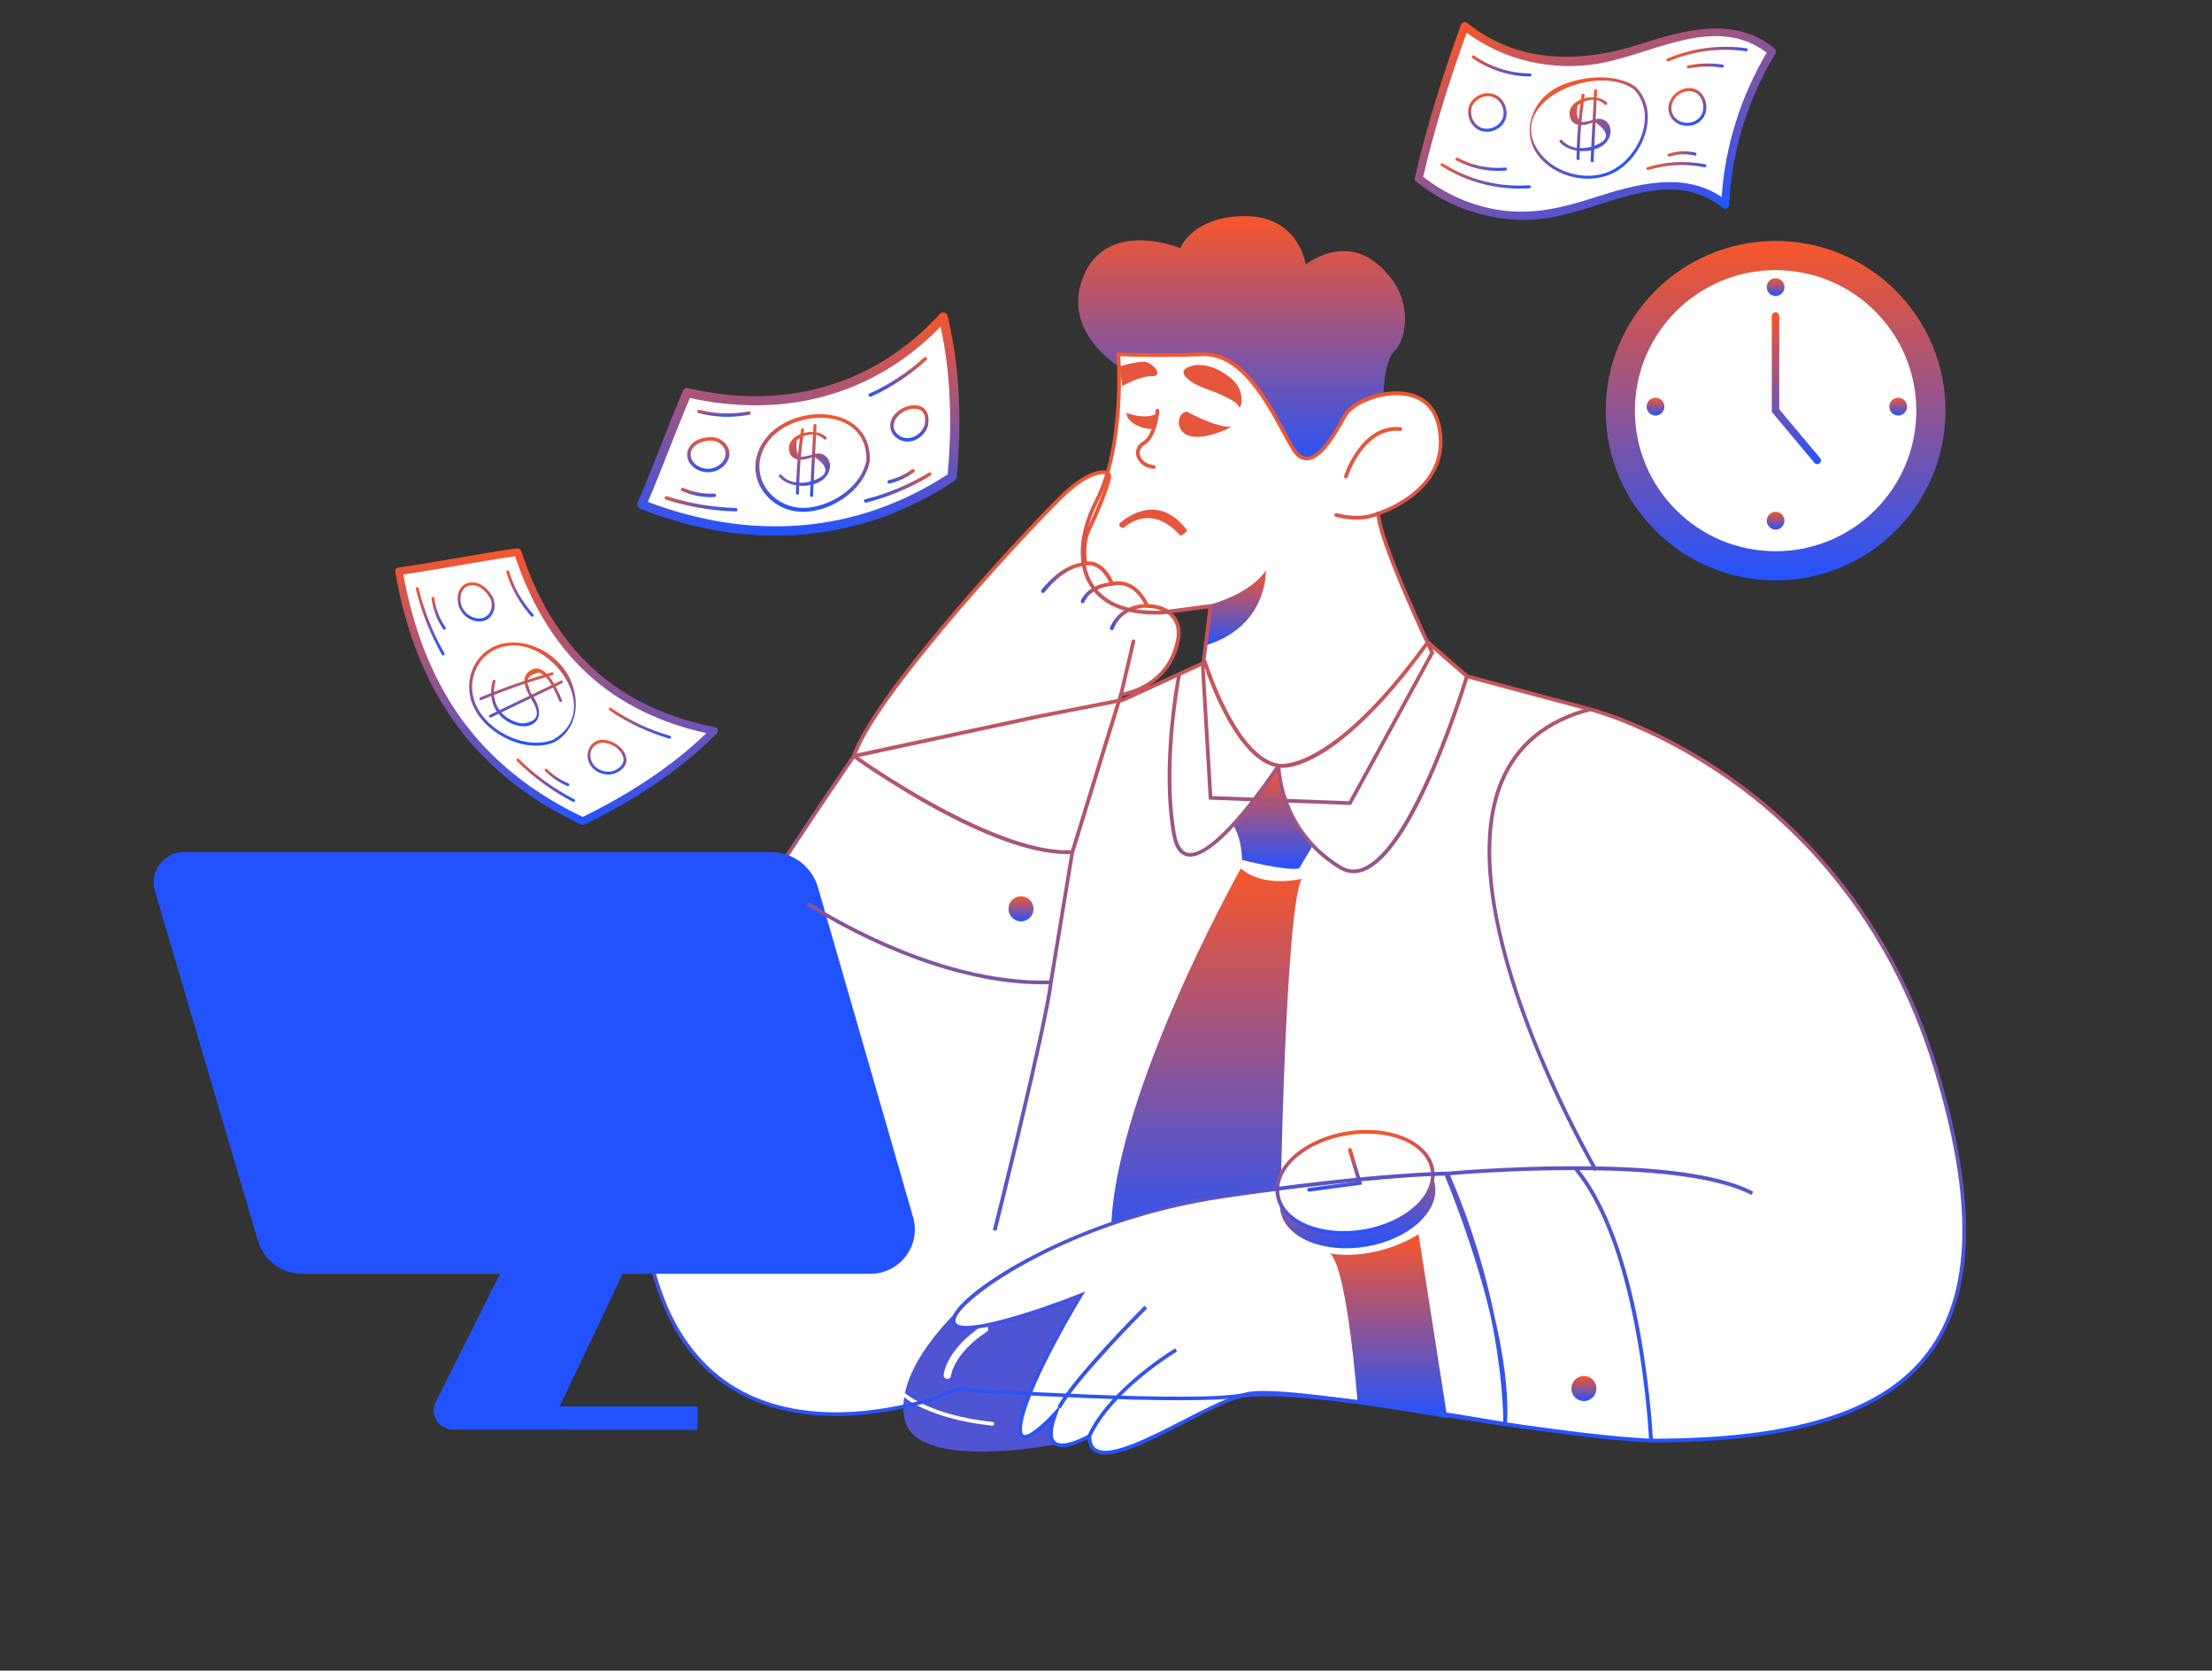 <?xml version="1.0" encoding="UTF-8"?> <svg xmlns="http://www.w3.org/2000/svg" width="347" height="262" viewBox="0 0 347 262" fill="none"><rect x="0" y="0" width="347" height="262" fill="#333333" stroke="none"/><g clip-path="url(#clip0_13650_28921)"><path d="M218.73 55.103C216.811 56.925 217.001 63.784 217.001 63.784L205.101 73.562L175.636 57.568C175.636 57.568 166.203 51.994 170.055 43.122C173.823 34.428 184.734 38.74 185.139 38.918C185.139 38.918 185.139 38.918 185.151 38.918C185.151 38.918 187.071 33.893 195.311 33.893C203.825 33.893 204.827 41.479 204.827 41.479C204.827 41.479 210.407 37.001 215.714 41.121C222.236 46.171 220.65 53.281 218.73 55.103Z" fill="url(#paint0_linear_13650_28921)"></path><path d="M216.191 80.531C216.238 84.64 224.657 102.372 224.657 102.372L211.755 125.952L189.886 125.131L188.693 104.659L189.087 101.467L189.886 95.06C189.886 95.06 186.32 95.513 182.29 96.073C169.757 96.62 167.42 87.546 171.999 78.59C176.578 69.634 175.433 55.582 175.433 55.582C175.433 55.582 181.479 55.855 188.61 55.582C195.752 55.308 199.95 65.538 202.788 70.289C205.626 75.041 209.287 68.193 211.027 65.085C212.757 61.977 223.822 58.642 225.671 66.645C228.044 76.911 216.191 80.531 216.191 80.531Z" fill="white"></path><path d="M231.08 5.498L229.567 3.998L229.062 4.998C229.062 5.165 229.402 6.1 228.998 6.5C228.594 6.9 228.498 7.167 228.498 7.5L227.998 9L226.54 12.498L225.531 15.498C225.363 16.331 225.026 18.098 225.026 18.498C225.026 18.898 224.354 20.331 224.017 20.998L223.008 24.998L222.5 27L222.504 28.498L224.522 29.998L227.044 30.998L228.558 31.998L231.585 32.498L235.117 33.498H236.126L240.666 33.998L243.189 33.498L247.225 32.498L250.756 31.498L253.279 30.498L255.297 29.998L257.315 29.498H259.333L261.855 28.998L266.396 29.998L268.918 30.998L270.432 31.998V30.498L270.936 28.998V26.998L271.441 24.998V22.998L272.45 20.498L272.954 18.498L273.963 15.498L275.477 11.998L276.486 10.498L277.445 9.498L277.999 7.998L277.28 6.998L275.981 6.498L273.963 5.998L271.945 5.498L270.432 4.998H268.414H266.9L263.873 5.498C263.201 5.831 261.754 6.498 261.351 6.498C260.947 6.498 259.837 7.165 259.333 7.498L257.315 7.998L255.297 8.498L253.783 8.998H250.756L249.243 9.498H246.72H244.702H242.18L239.153 8.998L237.135 8.498L234.108 6.998L231.08 5.498Z" fill="white"></path><path d="M278.336 7.57C272.129 2.514 264.326 4.655 257.446 6.875C247.995 9.923 238.264 10.069 230.142 3.589C229.935 3.424 229.718 3.424 229.541 3.513C229.39 3.564 229.257 3.679 229.185 3.876C226.315 11.752 223.81 19.746 221.928 27.917C221.857 28.224 222.004 28.43 222.219 28.523C228.13 33.244 235.826 35.401 243.32 34.112C251.998 32.618 262.122 26.007 270.265 32.614C270.479 32.788 270.705 32.782 270.886 32.68C271.087 32.616 271.248 32.452 271.261 32.169C271.64 23.752 274.14 15.667 278.481 8.451C278.562 8.316 278.587 8.179 278.574 8.051C278.572 7.88 278.504 7.707 278.336 7.57ZM270.075 30.904C264.021 26.785 256.486 28.921 249.983 31.018C245.184 32.566 240.553 33.687 235.49 32.978C230.981 32.348 226.84 30.506 223.261 27.727C225.047 20.051 227.404 12.533 230.079 5.122C235.959 9.501 243.553 11.215 250.782 9.968C259.353 8.489 269.057 2.184 277.144 8.25C273.074 15.19 270.617 22.877 270.075 30.904Z" fill="url(#paint1_linear_13650_28921)"></path><path d="M256.656 13.683C256.651 13.677 256.645 13.676 256.639 13.671C256.629 13.661 256.624 13.65 256.612 13.641C253.346 11.28 247.303 11.96 243.954 13.88C239.86 16.228 238.453 21.605 241.934 25.124C244.805 28.027 249.812 28.967 253.413 26.948C257.779 24.501 260.517 17.674 256.656 13.683ZM252.432 26.915C248.958 28.41 244.252 27.232 241.84 24.323C235.168 16.281 250.222 9.639 256.318 14.015C260.152 18.03 256.987 24.956 252.432 26.915Z" fill="url(#paint2_linear_13650_28921)"></path><path d="M250.484 15.315C250.501 14.964 250.519 14.613 250.537 14.263C250.552 13.959 250.081 13.907 250.066 14.211C250.048 14.562 250.031 14.913 250.013 15.264C249.515 15.236 249.002 15.292 248.515 15.423C248.537 15.265 248.554 15.107 248.578 14.949C248.623 14.646 248.152 14.596 248.107 14.897C248.073 15.128 248.048 15.358 248.016 15.589C246.821 16.068 245.949 17.037 246.292 18.386C246.475 19.108 246.973 19.444 247.568 19.557C247.466 20.762 247.4 21.97 247.358 23.18C246.472 23.061 245.644 22.699 245.059 22C244.864 21.767 244.497 22.067 244.693 22.301C245.281 23.003 246.267 23.444 247.346 23.616C247.335 24.026 247.316 24.436 247.311 24.848C247.307 25.151 247.778 25.205 247.781 24.9C247.786 24.492 247.805 24.086 247.817 23.678C248.411 23.728 249.021 23.695 249.599 23.579C249.573 24.114 249.546 24.649 249.52 25.184C249.505 25.488 249.975 25.54 249.99 25.235C250.02 24.642 250.049 24.05 250.079 23.457C251.314 23.093 252.329 22.316 252.6 21.075C252.836 19.996 252.301 18.912 251.19 18.662C250.888 18.595 250.6 18.621 250.317 18.681C250.367 17.683 250.416 16.684 250.466 15.686C250.913 15.779 251.337 15.995 251.702 16.374C251.911 16.592 252.279 16.294 252.067 16.073C251.674 15.664 251.108 15.421 250.484 15.315ZM247.452 16.541C247.611 16.441 247.77 16.341 247.929 16.242C247.82 17.081 247.725 17.92 247.645 18.761C247.384 18.356 247.315 17.623 247.452 16.541ZM247.829 23.223C247.87 22.016 247.937 20.81 248.038 19.608C248.304 19.61 248.577 19.581 248.843 19.529C249.15 19.469 249.487 19.32 249.815 19.232C249.752 20.489 249.69 21.747 249.627 23.004C249.052 23.164 248.434 23.246 247.829 23.223ZM250.726 22.593C250.562 22.663 250.399 22.732 250.235 22.801C250.194 22.818 250.15 22.832 250.108 22.848C250.168 21.634 250.228 20.42 250.289 19.207C252.33 20.643 252.477 21.772 250.726 22.593ZM249.836 18.811C249.485 18.92 249.135 19.038 248.772 19.061C248.505 19.142 248.278 19.152 248.088 19.102C248.184 18.052 248.303 17.005 248.444 15.959C248.939 15.748 249.472 15.618 249.995 15.633C249.942 16.692 249.889 17.751 249.836 18.811Z" fill="url(#paint3_linear_13650_28921)"></path><path d="M239.875 29.053C235.071 29.376 230.431 28.202 226.356 25.638C226.1 25.476 225.821 25.86 226.081 26.023C230.265 28.656 235.013 29.852 239.946 29.521C240.25 29.501 240.177 29.032 239.875 29.053Z" fill="url(#paint4_linear_13650_28921)"></path><path d="M236.212 26.743C236.516 26.715 236.443 26.247 236.141 26.274C233.541 26.507 230.992 25.989 228.693 24.752C228.429 24.61 228.149 24.992 228.417 25.137C230.835 26.439 233.476 26.987 236.212 26.743Z" fill="url(#paint5_linear_13650_28921)"></path><path d="M240.037 11.528C236.862 11.479 233.864 10.529 231.249 8.726C230.998 8.553 230.721 8.937 230.973 9.111C233.65 10.956 236.734 11.949 239.986 11.999C240.288 12.004 240.342 11.533 240.037 11.528Z" fill="url(#paint6_linear_13650_28921)"></path><path d="M273.948 7.561C269.689 6.984 265.524 7.531 261.556 9.18C261.275 9.297 261.468 9.73 261.749 9.613C265.653 7.989 269.705 7.464 273.896 8.031C274.199 8.072 274.249 7.602 273.948 7.561Z" fill="url(#paint7_linear_13650_28921)"></path><path d="M270.212 10.127C268.407 9.865 266.607 9.909 264.817 10.257C264.519 10.315 264.589 10.784 264.888 10.725C266.642 10.384 268.392 10.341 270.16 10.597C270.462 10.642 270.513 10.17 270.212 10.127Z" fill="url(#paint8_linear_13650_28921)"></path><path d="M258.402 26.227C258.111 26.315 258.307 26.747 258.594 26.659C261.491 25.783 264.445 25.648 267.413 26.23C267.713 26.289 267.762 25.817 267.465 25.759C264.407 25.16 261.383 25.325 258.402 26.227Z" fill="url(#paint9_linear_13650_28921)"></path><path d="M261.904 24.545C263.209 24.129 264.545 24.089 265.878 24.396C266.175 24.465 266.223 23.994 265.93 23.926C264.51 23.598 263.097 23.67 261.711 24.113C261.421 24.205 261.616 24.637 261.904 24.545Z" fill="url(#paint10_linear_13650_28921)"></path><path d="M266.674 14.427C266.665 14.418 266.661 14.407 266.649 14.398C264.174 12.442 260.441 15.738 262.148 18.415C263.072 19.864 265.212 20.146 266.561 19.126C268.061 17.991 268.003 15.685 266.694 14.44C266.688 14.433 266.681 14.432 266.674 14.427ZM265.87 18.993C264.588 19.614 262.791 19.12 262.317 17.69C261.558 15.406 264.477 13.307 266.359 14.773C267.572 15.966 267.529 18.189 265.87 18.993Z" fill="url(#paint11_linear_13650_28921)"></path><path d="M230.548 16.371C230.529 16.409 230.523 16.445 230.523 16.478C230.498 16.502 230.478 16.532 230.464 16.573C229.978 18.075 230.678 19.878 232.2 20.473C233.674 21.049 235.52 20.27 236.131 18.807C236.738 17.35 235.984 15.476 234.536 14.848C233.03 14.194 231.279 14.965 230.548 16.371ZM235.688 18.638C235.173 19.858 233.601 20.519 232.369 20.03C231.097 19.526 230.498 18.003 230.907 16.741C230.92 16.7 230.921 16.662 230.914 16.627C230.944 16.606 230.971 16.578 230.99 16.54C231.601 15.365 233.124 14.732 234.366 15.29C235.576 15.832 236.205 17.416 235.688 18.638Z" fill="url(#paint12_linear_13650_28921)"></path><path d="M189.098 101.216L189.897 94.808C189.897 94.808 196.264 93.106 198.566 89.438C198.566 89.449 199.019 98.203 189.098 101.216Z" fill="url(#paint13_linear_13650_28921)"></path><path d="M162.9 112.336L133.947 118.553C126.006 130.105 118.302 141.847 111.064 153.851C108.644 157.865 106.271 161.914 104.112 166.07C98.496 176.872 99.641 192.437 103.922 203.655C106.294 209.872 110.42 215.302 116.383 218.434C125.397 223.162 136.475 222.222 145.955 219.518C147.195 219.161 149.485 217.815 150.761 217.899C150.772 217.899 188.43 220.423 195.346 218.673C202.262 216.922 239.776 224.996 258.998 225.913C297.991 225.913 317.678 213.385 303.584 167.309C289.489 121.232 249.471 111.229 249.471 111.229L230.117 106.036L223.976 100.701C208.618 121.887 200.569 120.053 200.569 120.053C193.688 119.029 189.014 103.845 189.014 103.845L176.183 109.728L162.9 112.336Z" fill="white"></path><path d="M194.655 136.191C194.655 136.191 171.986 176.385 174.479 197.083L200.843 189.806C200.843 189.806 201.63 142.194 204.218 137.811C204.206 137.811 198.256 139.359 194.655 136.191Z" fill="url(#paint14_linear_13650_28921)"></path><path d="M194.834 134.846C194.834 134.846 201.726 136.656 203.813 136.179L205.947 132.571C205.947 132.571 201.595 128.891 200.581 120.066C193.224 130.153 193.403 129.391 193.403 129.391C193.403 129.391 194.726 130.975 194.834 134.846Z" fill="url(#paint15_linear_13650_28921)"></path><path d="M150.689 205.121C150.689 205.121 139.85 214.886 141.996 222.853C144.143 230.82 165.94 226.45 165.94 226.45L174.872 202.703L150.689 205.121Z" fill="#4F54D3"></path><path d="M148.615 216.245C148.591 216.245 148.579 216.245 148.556 216.245C148.234 216.209 147.995 215.935 148.031 215.614C148.043 215.447 148.46 211.601 154.124 207.897C154.399 207.718 154.756 207.79 154.935 208.064C155.114 208.337 155.042 208.695 154.768 208.873C149.617 212.244 149.199 215.697 149.188 215.733C149.164 216.019 148.913 216.245 148.615 216.245Z" fill="white"></path><path d="M155.662 223.581C155.65 223.581 155.638 223.581 155.626 223.581C145.562 222.497 141.758 219.067 141.603 218.924C141.483 218.817 141.483 218.627 141.591 218.508C141.698 218.389 141.889 218.377 142.008 218.496C142.044 218.531 145.848 221.949 155.697 222.997C155.864 223.009 155.972 223.164 155.96 223.319C155.936 223.474 155.817 223.581 155.662 223.581Z" fill="white"></path><path d="M149.686 206.622C150.855 203.109 167.99 191.081 192.137 187.568C216.284 184.055 226.825 184.066 226.825 184.066C226.825 184.066 237.08 207.992 236.114 223.343C236.114 223.343 201.009 217.066 194.093 219.127C187.176 221.187 170.864 232.941 170.864 225.212C170.864 225.212 162.29 230.262 165.593 221.604C165.593 221.604 158.677 229.333 160.227 222.533C161.778 215.733 169.516 203.145 169.516 203.145C169.516 203.145 148.017 211.648 149.686 206.622Z" fill="white"></path><path d="M222.535 193.559L227.042 222.402L212.971 220.021C212.971 220.021 211.397 198.906 208.643 196.572C208.631 196.572 215.165 198.001 222.535 193.559Z" fill="url(#paint16_linear_13650_28921)"></path><path d="M248.469 219.723C249.556 219.723 250.437 218.843 250.437 217.758C250.437 216.673 249.556 215.793 248.469 215.793C247.383 215.793 246.502 216.673 246.502 217.758C246.502 218.843 247.383 219.723 248.469 219.723Z" fill="url(#paint17_linear_13650_28921)"></path><path d="M160.169 144.493C161.255 144.493 162.136 143.613 162.136 142.528C162.136 141.442 161.255 140.562 160.169 140.562C159.082 140.562 158.201 141.442 158.201 142.528C158.201 143.613 159.082 144.493 160.169 144.493Z" fill="url(#paint18_linear_13650_28921)"></path><path d="M214.242 195.506C220.942 194.402 225.804 190.066 225.103 185.822C224.402 181.578 218.402 179.032 211.703 180.136C205.003 181.24 200.141 185.575 200.842 189.82C201.543 194.064 207.543 196.61 214.242 195.506Z" fill="url(#paint19_linear_13650_28921)"></path><path d="M168.23 133.618L175.838 108.931C175.838 108.931 183.577 107.978 184.864 99.975C185.27 96.521 182.611 95.021 179.975 95.021C179.975 95.021 178.282 90.686 174.478 91.567C174.478 91.567 173.035 87.84 170.293 88.375C170.293 88.375 169.649 85.35 170.901 82.85C172.153 80.361 173.977 75.752 174.013 74.668C174.049 73.584 171.187 73.584 167.24 77.205C163.293 80.813 137.501 108.264 133.947 118.541C133.947 118.553 155.852 134.368 168.23 133.618Z" fill="white"></path><path d="M167.05 77.003C170.15 74.169 172.726 73.406 173.799 73.906C174.145 74.061 174.323 74.347 174.311 74.693C174.264 75.872 172.344 80.624 171.163 82.993C170.185 84.935 170.412 87.269 170.531 88.055C172.916 87.817 174.288 90.425 174.645 91.235C178.02 90.627 179.772 93.914 180.166 94.736C181.812 94.783 183.255 95.367 184.161 96.379C184.984 97.308 185.329 98.558 185.162 100.011C184.511 104.061 182.225 106.356 180.084 107.644L189.217 103.453L189.312 103.775C189.36 103.93 194.023 118.804 200.629 119.781C200.732 119.794 208.757 121.223 223.75 100.547L223.941 100.285L230.272 105.787L249.566 110.956C249.664 110.981 259.751 113.565 271.424 121.757C282.191 129.319 296.572 143.348 303.87 167.226C310.238 188.067 309.939 202.787 302.928 212.242C295.857 221.77 281.906 226.212 258.999 226.212C250.163 225.795 237.738 223.901 225.718 222.079C212.041 219.995 199.115 218.03 195.418 218.971C188.539 220.721 151.099 218.246 150.737 218.209C149.974 218.162 148.758 218.697 147.673 219.161C147.065 219.423 146.492 219.686 146.027 219.805C137.847 222.139 126.042 223.842 116.24 218.709C110.6 215.756 106.247 210.588 103.647 203.776C99.546 193.022 98.02 177.159 103.851 165.952C106.116 161.594 108.644 157.329 110.814 153.721C117.425 142.765 124.903 131.227 133.678 118.443C137.228 108.212 162.688 81.003 167.05 77.003ZM224.024 101.155C208.847 121.981 200.845 120.447 200.51 120.364C194.035 119.399 189.575 106.537 188.836 104.275L176.243 110.051L175.771 110.143L168.477 133.824L165.143 154.092C164.367 160.904 156.414 192.699 156.33 193.023L155.758 192.88C155.841 192.559 163.783 160.798 164.57 154.009L167.872 133.927C167.696 133.935 167.52 133.941 167.348 133.941C155.491 133.941 136.525 120.744 134.027 118.966C125.312 131.658 117.875 143.134 111.303 154.031C109.132 157.627 106.617 161.891 104.352 166.226C98.604 177.277 100.118 192.95 104.185 203.573C106.736 210.254 110.993 215.304 116.502 218.198C126.137 223.247 137.776 221.556 145.86 219.257C146.278 219.138 146.838 218.888 147.422 218.638C148.567 218.138 149.866 217.578 150.761 217.638C151.13 217.662 188.394 220.162 195.251 218.423C195.966 218.221 196.968 218.138 198.22 218.138C203.717 218.138 214.115 219.722 225.801 221.496C237.809 223.318 250.222 225.211 259.011 225.628C281.703 225.628 295.511 221.27 302.451 211.898C309.343 202.609 309.618 188.043 303.298 167.405C296.048 143.694 281.786 129.76 271.09 122.257C259.499 114.111 249.495 111.551 249.399 111.528L229.975 106.323L229.927 106.276L224.024 101.155ZM162.947 112.647L134.681 118.718C138.168 121.151 156.942 133.833 168.003 133.333L175.105 110.273L162.947 112.647ZM173.524 74.443C172.797 74.109 170.495 74.621 167.419 77.444C163.152 81.363 138.504 107.686 134.399 118.17L162.852 112.064L175.305 109.624L175.6 108.669L175.79 108.646C176.1 108.61 183.326 107.621 184.566 99.94C184.721 98.654 184.435 97.582 183.708 96.784C182.885 95.868 181.526 95.331 179.964 95.331H179.761L179.689 95.141C179.618 94.974 178.032 91.044 174.526 91.865L174.275 91.925L174.181 91.687C174.168 91.65 172.797 88.198 170.329 88.686L170.042 88.745L169.982 88.459C169.957 88.323 169.341 85.301 170.615 82.743C171.867 80.231 173.667 75.705 173.703 74.681C173.703 74.609 173.691 74.514 173.524 74.443ZM177.599 108.784C176.893 109.021 176.341 109.143 176.064 109.194L175.972 109.494L176.112 109.467L177.599 108.784Z" fill="url(#paint20_linear_13650_28921)"></path><path d="M149 74.5C151 68.1 149.167 55.5 148 50C145 52.667 137.1 58.7 129.5 61.5C121.9 64.3 112 62.667 108 61.5L101.5 77L101 79C103.8 81.4 115.5 83 121 83.5L124.5 83C132.5 83.4 142.5 78.833 146.5 76.5L149 74.5Z" fill="white"></path><path d="M148.647 49.546C148.576 49.251 148.378 49.094 148.152 49.047C147.924 48.957 147.658 48.986 147.438 49.227C137.028 60.63 122.891 64.357 107.998 60.882C107.97 60.875 107.944 60.875 107.918 60.871C107.64 60.782 107.334 60.859 107.181 61.214C104.682 67.013 102.563 72.967 100.064 78.765C99.987 78.943 99.985 79.116 100.028 79.271C100.075 79.504 100.222 79.721 100.497 79.829C117.243 86.37 134.57 85.447 149.724 75.432C149.926 75.298 150.024 75.114 150.047 74.925C150.058 74.884 150.078 74.852 150.083 74.807C150.85 66.381 150.65 57.796 148.647 49.546ZM101.637 78.717C103.927 73.319 105.934 67.806 108.236 62.414C122.959 65.661 137.028 62.085 147.546 51.221C149.206 58.812 149.344 66.664 148.669 74.388C134.102 83.871 117.699 84.769 101.637 78.717Z" fill="url(#paint21_linear_13650_28921)"></path><path d="M136.45 72.23C136.452 72.214 136.459 72.202 136.46 72.184C136.68 62.433 121.71 63.059 118.9 70.949C117.302 75.434 120.685 79.814 125.234 80.226C129.925 80.65 135.615 77.024 136.45 72.256C136.452 72.247 136.449 72.24 136.45 72.23ZM127.31 79.553C121.216 80.538 116.615 74.144 120.642 69.051C124.644 63.989 136.079 63.811 135.916 72.156C135.198 76.1 131.089 78.943 127.31 79.553Z" fill="url(#paint22_linear_13650_28921)"></path><path d="M128.033 67.803C128.05 67.453 128.068 67.102 128.085 66.751C128.1 66.448 127.63 66.395 127.615 66.7C127.597 67.05 127.58 67.401 127.562 67.752C127.064 67.725 126.551 67.78 126.064 67.911C126.086 67.754 126.103 67.595 126.127 67.437C126.172 67.135 125.701 67.085 125.656 67.385C125.621 67.616 125.597 67.847 125.564 68.078C124.37 68.556 123.498 69.525 123.84 70.874C124.024 71.597 124.522 71.932 125.117 72.045C125.015 73.25 124.948 74.458 124.907 75.668C124.021 75.55 123.193 75.187 122.608 74.489C122.412 74.256 122.046 74.555 122.242 74.79C122.83 75.491 123.816 75.932 124.895 76.104C124.884 76.515 124.864 76.925 124.86 77.336C124.856 77.639 125.327 77.693 125.33 77.388C125.335 76.98 125.354 76.574 125.365 76.167C125.96 76.217 126.57 76.183 127.148 76.067C127.121 76.602 127.095 77.137 127.068 77.672C127.053 77.976 127.524 78.028 127.539 77.724C127.568 77.131 127.598 76.538 127.628 75.945C128.863 75.581 129.878 74.804 130.149 73.563C130.384 72.485 129.85 71.4 128.739 71.151C128.437 71.083 128.149 71.109 127.866 71.17C127.916 70.171 127.965 69.173 128.015 68.174C128.462 68.267 128.886 68.483 129.251 68.862C129.46 69.081 129.828 68.782 129.616 68.561C129.223 68.153 128.657 67.909 128.033 67.803ZM125.001 69.029C125.16 68.93 125.319 68.829 125.478 68.73C125.369 69.569 125.274 70.408 125.194 71.249C124.933 70.844 124.864 70.111 125.001 69.029ZM125.377 75.712C125.419 74.504 125.486 73.298 125.587 72.096C125.853 72.099 126.126 72.069 126.392 72.017C126.699 71.957 127.036 71.808 127.364 71.72C127.301 72.977 127.238 74.235 127.176 75.492C126.601 75.653 125.983 75.735 125.377 75.712ZM128.275 75.081C128.111 75.151 127.948 75.22 127.784 75.29C127.743 75.306 127.699 75.32 127.657 75.336C127.717 74.122 127.777 72.909 127.838 71.695C129.879 73.132 130.026 74.26 128.275 75.081ZM127.385 71.299C127.034 71.408 126.684 71.527 126.321 71.549C126.053 71.631 125.827 71.641 125.637 71.59C125.733 70.541 125.852 69.493 125.993 68.447C126.488 68.236 127.021 68.107 127.544 68.121C127.491 69.18 127.438 70.24 127.385 71.299Z" fill="url(#paint23_linear_13650_28921)"></path><path d="M109.774 73.821C111.315 74.407 113.152 73.872 114.042 72.445C115.087 70.769 113.861 68.978 112.105 68.591C112.089 68.588 112.076 68.591 112.061 68.591C112.051 68.589 112.044 68.583 112.033 68.582C110.558 68.423 108.58 68.957 107.97 70.454C107.364 71.938 108.401 73.299 109.774 73.821ZM108.866 70.044C109.605 69.261 110.955 69.022 111.984 69.121C113.906 69.561 114.499 71.661 112.885 72.886C111.886 73.646 110.593 73.726 109.5 73.096C108.385 72.452 107.89 71.079 108.866 70.044Z" fill="url(#paint24_linear_13650_28921)"></path><path d="M145.583 66.719C145.826 65.421 145.577 64.001 144.122 63.633C142.81 63.302 141.295 63.968 140.402 64.921C139.156 66.253 139.503 68.245 141.206 69.003C143.017 69.81 145.089 68.528 145.583 66.719ZM140.876 68.166C139.598 67.087 140.275 65.52 141.465 64.733C142.17 64.268 143.131 63.947 143.977 64.157C145.127 64.443 145.247 65.572 145.059 66.576C144.591 68.29 142.377 69.434 140.876 68.166Z" fill="url(#paint25_linear_13650_28921)"></path><path d="M115.424 79.662C111.72 79.553 108.122 78.939 104.591 77.821C104.257 77.715 104.115 78.239 104.447 78.344C108.03 79.479 111.669 80.094 115.424 80.205C115.774 80.215 115.774 79.672 115.424 79.662Z" fill="url(#paint26_linear_13650_28921)"></path><path d="M106.947 76.99C108.577 77.707 110.282 78.033 112.061 77.946C112.409 77.929 112.411 77.386 112.061 77.403C110.381 77.486 108.762 77.199 107.221 76.522C106.904 76.382 106.627 76.85 106.947 76.99Z" fill="url(#paint27_linear_13650_28921)"></path><path d="M145.708 74.115C142.588 76.013 139.269 77.404 135.728 78.298C135.39 78.383 135.533 78.907 135.873 78.821C139.457 77.917 142.823 76.505 145.982 74.584C146.28 74.403 146.008 73.933 145.708 74.115Z" fill="url(#paint28_linear_13650_28921)"></path><path d="M143.093 73.587C141.979 74.414 140.757 74.985 139.407 75.304C139.067 75.385 139.211 75.909 139.551 75.828C140.941 75.499 142.22 74.907 143.367 74.056C143.644 73.85 143.374 73.379 143.093 73.587Z" fill="url(#paint29_linear_13650_28921)"></path><path d="M136.654 62.192C139.862 60.748 142.764 58.825 145.351 56.443C145.608 56.206 145.224 55.822 144.967 56.059C142.412 58.41 139.543 60.298 136.38 61.723C136.061 61.867 136.337 62.335 136.654 62.192Z" fill="url(#paint30_linear_13650_28921)"></path><path d="M117.445 64.515C114.845 65 112.285 64.915 109.721 64.265C109.381 64.179 109.237 64.703 109.576 64.789C112.23 65.461 114.897 65.541 117.588 65.037C117.932 64.974 117.786 64.45 117.445 64.515Z" fill="url(#paint31_linear_13650_28921)"></path><path d="M111.5 114.5C109.1 118.5 97.167 125.833 91.5 129C86.7 127 80.167 121.833 77.5 119.5C76.667 118.5 74.4 115.8 72 113C69.6 110.2 66.667 103.833 65.5 101L62.5 89.5L81 86.5L83 91C83.833 93.667 87.1 100.4 93.5 106C99.9 111.6 108.167 114 111.5 114.5Z" fill="white"></path><path d="M112.615 114.538C112.61 114.312 112.485 114.101 112.19 114.044C105.066 112.665 98.336 109.747 92.963 104.789C87.572 99.816 84.021 93.337 81.772 86.417C81.671 86.108 81.406 85.989 81.151 86.008C81.114 86.007 81.08 85.996 81.04 86.001C74.813 86.869 68.652 88.152 62.425 89.019C62.07 89.069 61.96 89.347 62.013 89.619C62.011 89.663 62.001 89.703 62.009 89.751C63.484 98.302 66.424 106.633 71.592 113.674C76.635 120.544 83.44 125.697 91.125 129.291C91.217 129.334 91.307 129.351 91.393 129.351C91.498 129.362 91.61 129.347 91.726 129.291C99.274 125.608 106.496 121.002 112.453 115.038C112.608 114.883 112.647 114.704 112.615 114.538ZM72.206 112.501C67.469 105.836 64.728 98.085 63.276 90.088C69.133 89.251 74.936 88.071 80.794 87.232C83.111 94.151 86.716 100.643 92.122 105.63C97.374 110.476 103.886 113.471 110.816 114.971C105.166 120.413 98.443 124.665 91.421 128.116C83.84 124.519 77.097 119.381 72.206 112.501Z" fill="url(#paint32_linear_13650_28921)"></path><path d="M79.453 100.829C74.833 101.449 72.429 106.341 74.144 110.514C75.993 115.015 82.284 118.237 86.906 116.43C86.913 116.428 86.916 116.423 86.922 116.42C86.935 116.415 86.947 116.415 86.959 116.408C90.516 114.41 91.071 110.177 89.503 106.636C87.863 102.937 83.528 100.282 79.453 100.829ZM86.752 116.011C82.71 117.565 77.344 115.067 75.149 111.475C72.29 106.798 75.394 100.944 80.978 101.228C87.656 101.568 94.156 111.83 86.752 116.011Z" fill="url(#paint33_linear_13650_28921)"></path><path d="M75.42 97.45C77.224 97.309 77.961 95.431 77.41 93.873C77.407 93.863 77.399 93.856 77.394 93.847C77.391 93.838 77.392 93.83 77.387 93.82C76.683 92.329 74.899 90.757 73.157 91.516C71.906 92.061 71.594 93.554 71.887 94.774C72.262 96.337 73.772 97.579 75.42 97.45ZM72.274 94.446C72.103 93.441 72.404 92.227 73.476 91.868C74.963 91.371 76.39 92.779 76.986 94.014C77.575 95.721 76.38 97.426 74.487 96.9C73.315 96.575 72.477 95.635 72.274 94.446Z" fill="url(#paint34_linear_13650_28921)"></path><path d="M96.343 121.338C97.626 120.85 98.694 119.84 98.115 118.379C97.567 116.993 95.927 115.989 94.455 116.014C92.915 116.04 91.958 117.512 92.218 118.966C92.549 120.817 94.619 121.839 96.343 121.338ZM94.964 116.504C95.979 116.665 97.004 117.305 97.529 118.199C98.278 119.472 97.447 120.442 96.223 120.908C94.774 121.329 92.991 120.517 92.666 118.953C92.358 117.471 93.475 116.266 94.964 116.504Z" fill="url(#paint35_linear_13650_28921)"></path><path d="M65.67 92.253C65.602 91.974 65.172 92.092 65.24 92.372C66.121 95.999 67.48 99.419 69.325 102.663C69.467 102.912 69.852 102.688 69.71 102.438C67.884 99.227 66.542 95.841 65.67 92.253Z" fill="url(#paint36_linear_13650_28921)"></path><path d="M68.132 93.808C68.095 93.527 67.648 93.523 67.686 93.808C67.916 95.559 68.516 97.169 69.508 98.632C69.668 98.868 70.055 98.645 69.893 98.406C68.95 97.014 68.352 95.477 68.132 93.808Z" fill="url(#paint37_linear_13650_28921)"></path><path d="M90.111 125.36C86.883 123.691 83.967 121.576 81.38 119.024C81.176 118.822 80.859 119.137 81.064 119.339C83.68 121.92 86.621 124.058 89.885 125.746C90.14 125.878 90.366 125.492 90.111 125.36Z" fill="url(#paint38_linear_13650_28921)"></path><path d="M89.155 122.837C87.895 122.326 86.782 121.574 85.83 120.604C85.628 120.399 85.312 120.714 85.514 120.919C86.523 121.946 87.702 122.726 89.036 123.267C89.303 123.375 89.418 122.943 89.155 122.837Z" fill="url(#paint39_linear_13650_28921)"></path><path d="M104.987 115.826C105.263 115.906 105.381 115.476 105.105 115.396C101.773 114.431 98.694 112.973 95.833 111.014C95.596 110.851 95.372 111.237 95.608 111.399C98.498 113.378 101.624 114.852 104.987 115.826Z" fill="url(#paint40_linear_13650_28921)"></path><path d="M83.34 96.649C83.533 96.863 83.848 96.547 83.656 96.334C81.89 94.378 80.621 92.129 79.857 89.607C79.774 89.333 79.343 89.45 79.427 89.726C80.212 92.317 81.525 94.64 83.34 96.649Z" fill="url(#paint41_linear_13650_28921)"></path><path d="M86.568 105.441C86.303 105.515 86.042 105.6 85.778 105.676C84.945 104.83 83.966 104.455 82.925 105.348C82.448 105.757 82.273 106.252 82.272 106.771C80.662 107.306 79.067 107.882 77.487 108.504C77.489 107.971 77.564 107.425 77.72 106.881C77.799 106.604 77.369 106.486 77.29 106.762C77.106 107.401 77.021 108.051 77.034 108.687C76.475 108.91 75.914 109.129 75.358 109.363C75.097 109.473 75.212 109.905 75.477 109.793C76.002 109.572 76.533 109.366 77.061 109.154C77.149 110.023 77.436 110.853 77.934 111.582C77.564 111.76 77.194 111.938 76.824 112.116C76.565 112.241 76.791 112.625 77.049 112.501C77.435 112.316 77.821 112.129 78.207 111.944C78.428 112.211 78.677 112.464 78.963 112.694C80.082 113.593 81.952 114.294 83.358 113.656C84.789 113.006 84.765 111.489 84.211 110.22C84.067 109.893 83.879 109.596 83.691 109.303C84.711 108.811 85.731 108.32 86.751 107.829C87.126 108.513 87.449 109.24 87.729 109.93C87.836 110.193 88.267 110.078 88.159 109.811C87.966 109.333 87.617 108.492 87.152 107.636C87.498 107.47 87.843 107.303 88.189 107.137C88.447 107.012 88.221 106.628 87.964 106.752C87.62 106.917 87.277 107.082 86.933 107.248C86.684 106.823 86.408 106.408 86.108 106.044C86.302 105.988 86.493 105.926 86.687 105.872C86.962 105.794 86.845 105.363 86.568 105.441ZM84.571 105.458C84.819 105.56 85.038 105.691 85.24 105.836C84.41 106.083 83.583 106.339 82.761 106.608C82.921 106.085 83.525 105.701 84.571 105.458ZM77.505 108.975C79.093 108.348 80.697 107.767 82.314 107.227C82.427 107.886 82.753 108.555 83.052 109.117C81.489 109.87 79.926 110.622 78.363 111.375C77.865 110.673 77.578 109.849 77.505 108.975ZM82.255 113.43C81.591 113.536 80.768 113.199 80.194 112.918C79.569 112.61 79.054 112.205 78.644 111.734C80.185 110.992 81.726 110.25 83.267 109.507C83.97 110.725 85.435 112.921 82.255 113.43ZM86.087 106.763C86.245 106.977 86.392 107.206 86.533 107.44C85.506 107.935 84.479 108.429 83.453 108.924C83.225 108.55 83.027 108.162 82.95 107.701C82.831 107.48 82.771 107.277 82.743 107.084C83.703 106.768 84.67 106.468 85.641 106.182C85.81 106.357 85.964 106.546 86.087 106.763Z" fill="url(#paint42_linear_13650_28921)"></path><path d="M213.849 193.127C220.549 192.023 225.412 187.687 224.71 183.443C224.009 179.199 218.01 176.653 211.31 177.757C204.611 178.861 199.748 183.197 200.449 187.441C201.15 191.685 207.15 194.231 213.849 193.127Z" fill="white"></path><path d="M210.729 193.668C208.571 193.668 206.532 193.287 204.779 192.549C202.156 191.429 200.51 189.631 200.153 187.475C199.425 183.081 204.41 178.579 211.254 177.46C218.099 176.329 224.264 178.984 224.991 183.391C225.718 187.785 220.734 192.287 213.889 193.406C212.828 193.585 211.767 193.668 210.729 193.668ZM214.414 177.781C213.424 177.781 212.399 177.865 211.35 178.032C204.827 179.103 200.057 183.295 200.737 187.38C201.059 189.333 202.573 190.977 205.018 192.001C207.498 193.049 210.622 193.347 213.806 192.823C220.329 191.751 225.098 187.559 224.419 183.474C223.846 180.056 219.625 177.781 214.414 177.781Z" fill="url(#paint43_linear_13650_28921)"></path><path d="M205.363 186.877C205.22 186.877 205.089 186.77 205.077 186.627C205.053 186.472 205.173 186.318 205.328 186.294L212.924 185.27L211.481 180.423C211.433 180.268 211.528 180.101 211.683 180.053C211.838 180.006 212.005 180.101 212.053 180.256L213.699 185.758L205.423 186.877C205.387 186.877 205.375 186.877 205.363 186.877Z" fill="url(#paint44_linear_13650_28921)"></path><path d="M181.012 73.538C181 73.538 180.988 73.538 180.976 73.538C179.355 73.348 178.436 72.335 178.246 71.407C178.067 70.537 178.46 69.727 179.295 69.239C180.94 68.286 181.286 64.416 181.286 64.38C181.298 64.213 181.441 64.094 181.608 64.118C181.775 64.13 181.894 64.273 181.871 64.44C181.859 64.606 181.489 68.656 179.581 69.751C178.961 70.109 178.675 70.68 178.806 71.299C178.961 72.014 179.7 72.812 181.036 72.967C181.191 72.99 181.31 73.133 181.298 73.288C181.286 73.431 181.167 73.538 181.012 73.538Z" fill="#E5563D"></path><path d="M186.259 64.582C186.259 64.582 190.694 67.071 193.187 66.94C193.187 66.94 189.574 68.929 186.879 68.429C184.184 67.941 184.565 64.547 186.259 64.582Z" fill="#E5563D"></path><path d="M176.721 64.75C176.721 64.75 179.833 65.989 181.657 64.75C181.657 64.75 181.455 67.239 180.537 67.275C179.618 67.311 176.721 66.453 176.721 64.75Z" fill="#E5563D"></path><path d="M175.851 82.692C175.799 82.662 175.765 82.641 175.72 82.598C175.532 82.403 175.515 82.151 175.692 82.045C175.732 82.016 181.095 76.84 185.935 82.797C186.145 82.953 186.229 83.209 186.089 83.371C185.957 83.52 185.336 84.114 185.108 83.948C180.465 78.729 176.411 82.686 176.371 82.714C176.244 82.814 176.042 82.802 175.851 82.692Z" fill="#E5563D"></path><path d="M186.14 57.71C184.649 58.544 186.927 60.151 188.799 60.818C190.671 61.485 193.986 62.807 194.272 63.676C194.558 64.546 195.226 62.474 194.272 60.699C193.318 58.913 189.037 56.09 186.14 57.71Z" fill="#E5563D"></path><path d="M176.064 60.557C176.064 60.557 178.724 58.962 180.715 58.997C182.706 59.033 180.751 56.723 179.427 56.723C178.104 56.723 175.611 57.461 175.611 57.461L176.064 60.557Z" fill="#E5563D"></path><path d="M212.78 81.482C211.015 81.482 209.62 81.065 209.524 81.041C209.369 80.993 209.286 80.827 209.334 80.672C209.381 80.517 209.548 80.434 209.703 80.481C209.739 80.493 213.221 81.529 216.071 80.267C216.214 80.207 216.393 80.267 216.453 80.41C216.512 80.553 216.453 80.731 216.309 80.791C215.141 81.315 213.889 81.482 212.78 81.482Z" fill="#DA5648"></path><path d="M109.396 220.567V224.199H71.071C68.817 224.199 67.35 221.829 68.364 219.828L79.787 197.082H98.95L87.789 220.567H109.396Z" fill="#2252FF"></path><path d="M278.542 91.021C293.261 91.021 305.193 79.104 305.193 64.404C305.193 49.704 293.261 37.787 278.542 37.787C263.823 37.787 251.891 49.704 251.891 64.404C251.891 79.104 263.823 91.021 278.542 91.021Z" fill="url(#paint45_linear_13650_28921)"></path><path d="M109.394 220.568V224.201H89.015C89.015 224.201 85.879 223.319 87.775 220.568H109.394Z" fill="#2252FF"></path><path d="M278.543 86.447C290.733 86.447 300.615 76.578 300.615 64.403C300.615 52.229 290.733 42.359 278.543 42.359C266.353 42.359 256.471 52.229 256.471 64.403C256.471 76.578 266.353 86.447 278.543 86.447Z" fill="white"></path><path d="M285.076 72.787C284.909 72.787 284.742 72.715 284.623 72.572L277.945 64.605V49.564C277.945 49.242 278.208 48.98 278.53 48.98C278.852 48.98 279.114 49.242 279.114 49.564V64.188L285.517 71.834C285.72 72.084 285.696 72.453 285.446 72.656C285.35 72.751 285.207 72.787 285.076 72.787Z" fill="url(#paint46_linear_13650_28921)"></path><path d="M278.542 83.052C279.312 83.052 279.937 82.428 279.937 81.659C279.937 80.889 279.312 80.266 278.542 80.266C277.771 80.266 277.146 80.889 277.146 81.659C277.146 82.428 277.771 83.052 278.542 83.052Z" fill="url(#paint47_linear_13650_28921)"></path><path d="M278.542 46.422C279.312 46.422 279.937 45.798 279.937 45.028C279.937 44.259 279.312 43.635 278.542 43.635C277.771 43.635 277.146 44.259 277.146 45.028C277.146 45.798 277.771 46.422 278.542 46.422Z" fill="url(#paint48_linear_13650_28921)"></path><path d="M297.776 65.166C298.547 65.166 299.171 64.542 299.171 63.772C299.171 63.003 298.547 62.379 297.776 62.379C297.005 62.379 296.381 63.003 296.381 63.772C296.381 64.542 297.005 65.166 297.776 65.166Z" fill="url(#paint49_linear_13650_28921)"></path><path d="M259.702 65.166C260.472 65.166 261.097 64.542 261.097 63.772C261.097 63.003 260.472 62.379 259.702 62.379C258.931 62.379 258.307 63.003 258.307 63.772C258.307 64.542 258.931 65.166 259.702 65.166Z" fill="url(#paint50_linear_13650_28921)"></path><path d="M28.905 133.619H120.926C124.36 133.619 127.365 135.882 128.319 139.181L143.236 190.878C144.524 195.32 141.173 199.762 136.547 199.762H47.412C44.192 199.762 41.366 197.642 40.46 194.57L24.314 139.752C23.408 136.68 25.709 133.619 28.905 133.619Z" fill="#2252FF"></path><path d="M163.615 92.998C163.555 92.998 163.496 92.974 163.436 92.938C163.305 92.843 163.281 92.664 163.376 92.533C163.496 92.367 166.429 88.436 170.066 88.186C170.233 88.174 170.364 88.293 170.376 88.46C170.388 88.627 170.269 88.758 170.102 88.77C166.739 88.996 163.877 92.843 163.853 92.879C163.794 92.962 163.71 92.998 163.615 92.998Z" fill="url(#paint51_linear_13650_28921)"></path><path d="M169.84 94.594C169.817 94.594 169.781 94.593 169.757 94.582C169.602 94.534 169.518 94.379 169.566 94.224C169.59 94.129 170.341 91.759 174.419 91.259C174.574 91.235 174.729 91.354 174.741 91.509C174.765 91.664 174.646 91.819 174.491 91.831C170.83 92.283 170.15 94.296 170.127 94.391C170.079 94.51 169.96 94.594 169.84 94.594Z" fill="url(#paint52_linear_13650_28921)"></path><path d="M174.419 98.822C174.395 98.822 174.359 98.822 174.323 98.81C174.168 98.762 174.085 98.596 174.133 98.441C174.144 98.405 175.361 94.749 179.94 94.701C180.13 94.701 180.238 94.832 180.238 94.987C180.238 95.154 180.107 95.285 179.952 95.285C175.814 95.332 174.741 98.488 174.705 98.619C174.657 98.75 174.55 98.822 174.419 98.822Z" fill="url(#paint53_linear_13650_28921)"></path><path d="M249.555 111.517C242.818 113.243 238.203 117.007 235.842 122.688C227.765 142.075 247.807 178.437 250.355 182.922C262.129 183.119 270.414 184.461 275.036 186.876L274.763 187.4C269.472 184.633 259.688 183.702 250.352 183.529L250.104 183.674C250.096 183.661 250.066 183.61 250.017 183.523C249.256 183.511 248.498 183.504 247.747 183.501C253.007 190.096 255.853 201.062 257.316 209.194C258.948 218.21 259.283 225.8 259.296 225.891L258.7 225.927C258.688 225.63 257.313 195.918 246.981 183.499C237.625 183.495 229.363 184.145 227.47 184.304C231.034 192.562 233.179 200.233 234.471 206.55C235.799 212.229 236.69 218.121 236.412 223.111C236.412 223.253 236.414 223.331 236.413 223.342L236.4 223.341V223.342L236.377 223.663L236.055 223.604C235.688 223.54 200.936 217.352 194.177 219.376C192.09 219.995 189.145 221.508 186.009 223.115C181.263 225.58 176.362 228.094 173.393 228.094C172.737 228.094 172.176 227.974 171.723 227.7C171.079 227.307 170.71 226.628 170.614 225.688C169.481 226.295 166.571 227.665 165.224 226.521C164.473 225.89 164.366 224.652 164.914 222.771C163.602 224.092 161.397 226.056 160.312 225.509C159.68 225.175 159.56 224.211 159.966 222.448C161.313 216.542 167.155 206.527 168.849 203.716C165.128 205.145 151.869 210.051 149.663 207.967C149.413 207.729 149.162 207.276 149.412 206.514C150.772 202.44 168.778 190.651 192.102 187.269C215.974 183.806 226.709 183.756 226.825 183.756H227.005C227.088 183.744 236.044 182.922 246.37 182.898C247.498 182.894 248.599 182.898 249.671 182.912C246.496 177.267 227.277 141.718 235.294 122.461C237.739 116.59 242.484 112.72 249.412 110.945L249.555 111.517ZM226.635 184.363C225.097 184.387 214.293 184.661 192.186 187.864C167.824 191.401 151.082 203.382 149.961 206.717C149.794 207.229 149.937 207.443 150.057 207.562C151.68 209.098 162.53 205.597 169.422 202.87L170.244 202.549L169.779 203.299C169.705 203.434 162.04 215.912 160.525 222.592C160.073 224.567 160.442 224.937 160.573 224.997C161.336 225.39 163.852 223.127 165.391 221.4L166.047 220.671L165.881 220.579C168.552 215.757 179.102 205.218 179.546 204.775L179.964 205.192C179.857 205.3 169.029 216.112 166.394 220.864L166.24 220.778L165.892 221.698C165.021 223.985 164.914 225.498 165.605 226.081C166.662 226.973 169.524 225.652 170.654 225.01C174.103 217.628 184.246 211.505 184.353 211.445L184.65 211.945C184.543 211.993 174.529 218.035 171.177 225.275C171.19 226.233 171.463 226.864 172.021 227.2C174.215 228.534 180.344 225.39 185.758 222.615C188.906 220.996 191.887 219.471 194.021 218.84C200.636 216.867 231.93 222.304 235.826 222.991C235.818 221.493 235.672 215.148 233.78 206.128C231.238 195.53 227.237 185.798 226.635 184.363ZM126.877 141.479C127.081 141.618 146.272 154.4 164.855 153.757L164.88 154.341C164.427 154.353 163.974 154.364 163.521 154.364C145.169 154.364 126.746 142.086 126.555 141.967L126.877 141.479ZM175.457 55.281C175.517 55.281 181.574 55.555 188.609 55.281C194.786 55.019 198.745 62.284 201.619 67.56C202.132 68.5 202.609 69.394 203.062 70.132C203.647 71.12 204.303 71.621 204.994 71.621H205.018C207.08 71.597 209.394 67.441 210.634 65.214L210.789 64.928C211.91 62.915 216.572 60.914 220.412 61.462C222.475 61.76 225.11 62.88 225.969 66.571C228.199 76.206 218.134 80.16 216.513 80.731C216.823 85.103 224.86 102.073 224.943 102.239L225.003 102.37L224.932 102.501L211.934 126.248L202.103 125.875C203.312 129.065 205.705 132.945 210.441 135.811C211.491 136.442 212.564 136.537 213.732 136.085C221.697 133.013 229.745 106.245 229.83 105.967C229.878 105.812 230.033 105.729 230.2 105.765C230.355 105.812 230.438 105.979 230.402 106.134C230.373 106.224 228.336 113.027 225.335 120.127C221.269 129.737 217.441 135.287 213.959 136.621C213.399 136.835 212.862 136.942 212.325 136.942C211.574 136.942 210.847 136.728 210.144 136.312C205.157 133.298 202.694 129.184 201.477 125.852L196.904 125.678C193.804 129.654 189.545 134.347 186.688 134.347C186.521 134.347 186.366 134.335 186.211 134.299C185.019 134.049 184.232 132.905 183.874 130.869C181.907 119.618 184.672 105.795 184.709 105.646C184.745 105.491 184.9 105.383 185.055 105.419C185.21 105.455 185.317 105.61 185.281 105.765C185.255 105.92 182.503 119.632 184.458 130.773C184.768 132.536 185.4 133.536 186.33 133.727C188.095 134.084 191.053 131.834 194.916 127.213C195.35 126.692 195.771 126.166 196.177 125.65L189.623 125.402L188.407 104.668L189.552 95.403C188.538 95.534 185.593 95.915 182.338 96.356C176.912 96.594 173 95.069 170.997 91.949C168.815 88.567 169.09 83.648 171.749 78.444C176.232 69.667 175.159 55.733 175.147 55.602L175.123 55.27L175.457 55.281ZM188.622 55.853C182.493 56.092 177.103 55.913 175.743 55.865C175.874 58.045 176.435 70.525 172.262 78.694C169.746 83.637 169.447 88.46 171.486 91.616C173.37 94.546 177.102 95.975 182.277 95.749C186.267 95.204 189.819 94.752 189.85 94.748L190.22 94.7L188.979 104.668L190.172 124.843L196.617 125.086C198.752 122.32 200.31 119.941 200.329 119.912L200.866 120.079C200.866 120.124 200.878 122.345 201.89 125.285L211.6 125.652L224.347 102.358C223.512 100.584 215.965 84.518 215.917 80.528V80.314L216.131 80.255C216.155 80.243 219.076 79.338 221.676 77.206C225.11 74.384 226.362 70.846 225.408 66.714C224.633 63.344 222.225 62.32 220.341 62.058C216.775 61.545 212.327 63.415 211.313 65.237L211.135 65.499C209.74 68 207.414 72.168 205.018 72.204H204.981C204.063 72.204 203.24 71.609 202.549 70.43C202.096 69.68 201.619 68.787 201.095 67.834C198.293 62.689 194.441 55.628 188.622 55.853ZM200.342 120.96C199.751 121.831 198.673 123.375 197.342 125.113L201.271 125.262C200.661 123.424 200.429 121.875 200.342 120.96ZM177.877 100.285C178.032 100.321 178.128 100.476 178.092 100.643L176.148 108.967C176.136 109.11 176.017 109.192 175.874 109.192C175.85 109.192 175.826 109.193 175.802 109.181C175.647 109.145 175.552 108.99 175.588 108.823L177.531 100.499C177.567 100.344 177.722 100.249 177.877 100.285ZM210.848 74.657C210.872 74.574 213.459 66.416 219.695 66.987C219.862 66.999 219.97 67.143 219.958 67.31C219.946 67.476 219.791 67.595 219.636 67.571C213.876 67.035 211.432 74.753 211.408 74.824C211.361 74.955 211.241 75.038 211.122 75.038C211.098 75.038 211.062 75.038 211.038 75.026C210.883 74.979 210.8 74.812 210.848 74.657Z" fill="url(#paint54_linear_13650_28921)"></path></g><defs><linearGradient id="paint0_linear_13650_28921" x1="194.769" y1="32.558" x2="194.769" y2="73.838" gradientUnits="userSpaceOnUse"><stop stop-color="#FF8122"></stop><stop stop-color="#FF5622"></stop><stop offset="1" stop-color="#2253FF"></stop></linearGradient><linearGradient id="paint1_linear_13650_28921" x1="240.8" y1="-3.113" x2="259.231" y2="38.213" gradientUnits="userSpaceOnUse"><stop stop-color="#FF8122"></stop><stop stop-color="#FF5622"></stop><stop offset="1" stop-color="#2253FF"></stop></linearGradient><linearGradient id="paint2_linear_13650_28921" x1="246.087" y1="12.288" x2="252.814" y2="27.372" gradientUnits="userSpaceOnUse"><stop stop-color="#FF8122"></stop><stop stop-color="#FF5622"></stop><stop offset="1" stop-color="#2253FF"></stop></linearGradient><linearGradient id="paint3_linear_13650_28921" x1="246.553" y1="15.085" x2="250.977" y2="25.006" gradientUnits="userSpaceOnUse"><stop stop-color="#FF8122"></stop><stop stop-color="#FF5622"></stop><stop offset="1" stop-color="#2253FF"></stop></linearGradient><linearGradient id="paint4_linear_13650_28921" x1="231.057" y1="23.085" x2="234.958" y2="31.832" gradientUnits="userSpaceOnUse"><stop stop-color="#FF8122"></stop><stop stop-color="#FF5622"></stop><stop offset="1" stop-color="#2253FF"></stop></linearGradient><linearGradient id="paint5_linear_13650_28921" x1="231.273" y1="23.309" x2="233.39" y2="28.055" gradientUnits="userSpaceOnUse"><stop stop-color="#FF8122"></stop><stop stop-color="#FF5622"></stop><stop offset="1" stop-color="#2253FF"></stop></linearGradient><linearGradient id="paint6_linear_13650_28921" x1="234.108" y1="7.082" x2="236.941" y2="13.434" gradientUnits="userSpaceOnUse"><stop stop-color="#FF8122"></stop><stop stop-color="#FF5622"></stop><stop offset="1" stop-color="#2253FF"></stop></linearGradient><linearGradient id="paint7_linear_13650_28921" x1="266.917" y1="6.642" x2="268.618" y2="10.456" gradientUnits="userSpaceOnUse"><stop stop-color="#FF8122"></stop><stop stop-color="#FF5622"></stop><stop offset="1" stop-color="#2253FF"></stop></linearGradient><linearGradient id="paint8_linear_13650_28921" x1="266.969" y1="9.197" x2="268.042" y2="11.602" gradientUnits="userSpaceOnUse"><stop stop-color="#FF8122"></stop><stop stop-color="#FF5622"></stop><stop offset="1" stop-color="#2253FF"></stop></linearGradient><linearGradient id="paint9_linear_13650_28921" x1="262.161" y1="24.411" x2="263.737" y2="27.944" gradientUnits="userSpaceOnUse"><stop stop-color="#FF8122"></stop><stop stop-color="#FF5622"></stop><stop offset="1" stop-color="#2253FF"></stop></linearGradient><linearGradient id="paint10_linear_13650_28921" x1="263.419" y1="23.275" x2="264.269" y2="25.18" gradientUnits="userSpaceOnUse"><stop stop-color="#FF8122"></stop><stop stop-color="#FF5622"></stop><stop offset="1" stop-color="#2253FF"></stop></linearGradient><linearGradient id="paint11_linear_13650_28921" x1="263.446" y1="13.996" x2="265.918" y2="19.539" gradientUnits="userSpaceOnUse"><stop stop-color="#FF8122"></stop><stop stop-color="#FF5622"></stop><stop offset="1" stop-color="#2253FF"></stop></linearGradient><linearGradient id="paint12_linear_13650_28921" x1="232.017" y1="14.718" x2="234.56" y2="20.419" gradientUnits="userSpaceOnUse"><stop stop-color="#FF8122"></stop><stop stop-color="#FF5622"></stop><stop offset="1" stop-color="#2253FF"></stop></linearGradient><linearGradient id="paint13_linear_13650_28921" x1="193.833" y1="89.041" x2="193.833" y2="101.297" gradientUnits="userSpaceOnUse"><stop stop-color="#FF8122"></stop><stop stop-color="#FF5622"></stop><stop offset="1" stop-color="#2253FF"></stop></linearGradient><linearGradient id="paint14_linear_13650_28921" x1="189.251" y1="134.143" x2="189.251" y2="197.506" gradientUnits="userSpaceOnUse"><stop stop-color="#FF8122"></stop><stop stop-color="#FF5622"></stop><stop offset="1" stop-color="#2253FF"></stop></linearGradient><linearGradient id="paint15_linear_13650_28921" x1="199.674" y1="119.522" x2="199.674" y2="136.372" gradientUnits="userSpaceOnUse"><stop stop-color="#FF8122"></stop><stop stop-color="#FF5622"></stop><stop offset="1" stop-color="#2253FF"></stop></linearGradient><linearGradient id="paint16_linear_13650_28921" x1="217.841" y1="192.588" x2="217.841" y2="222.603" gradientUnits="userSpaceOnUse"><stop stop-color="#FF8122"></stop><stop stop-color="#FF5622"></stop><stop offset="1" stop-color="#2253FF"></stop></linearGradient><linearGradient id="paint17_linear_13650_28921" x1="248.469" y1="215.661" x2="248.469" y2="219.75" gradientUnits="userSpaceOnUse"><stop stop-color="#FF8122"></stop><stop stop-color="#FF5622"></stop><stop offset="1" stop-color="#2253FF"></stop></linearGradient><linearGradient id="paint18_linear_13650_28921" x1="160.169" y1="140.43" x2="160.169" y2="144.52" gradientUnits="userSpaceOnUse"><stop stop-color="#FF8122"></stop><stop stop-color="#FF5622"></stop><stop offset="1" stop-color="#2253FF"></stop></linearGradient><linearGradient id="paint19_linear_13650_28921" x1="211.616" y1="179.619" x2="214.252" y2="195.614" gradientUnits="userSpaceOnUse"><stop stop-color="#FF8122"></stop><stop stop-color="#FF5622"></stop><stop offset="1" stop-color="#2253FF"></stop></linearGradient><linearGradient id="paint20_linear_13650_28921" x1="204.208" y1="68.635" x2="204.208" y2="227.272" gradientUnits="userSpaceOnUse"><stop stop-color="#FF8122"></stop><stop stop-color="#FF5622"></stop><stop offset="1" stop-color="#2253FF"></stop></linearGradient><linearGradient id="paint21_linear_13650_28921" x1="125.246" y1="47.823" x2="125.246" y2="84.243" gradientUnits="userSpaceOnUse"><stop stop-color="#FF8122"></stop><stop stop-color="#FF5622"></stop><stop offset="1" stop-color="#2253FF"></stop></linearGradient><linearGradient id="paint22_linear_13650_28921" x1="127.479" y1="64.434" x2="127.479" y2="80.366" gradientUnits="userSpaceOnUse"><stop stop-color="#FF8122"></stop><stop stop-color="#FF5622"></stop><stop offset="1" stop-color="#2253FF"></stop></linearGradient><linearGradient id="paint23_linear_13650_28921" x1="124.102" y1="67.573" x2="128.526" y2="77.494" gradientUnits="userSpaceOnUse"><stop stop-color="#FF8122"></stop><stop stop-color="#FF5622"></stop><stop offset="1" stop-color="#2253FF"></stop></linearGradient><linearGradient id="paint24_linear_13650_28921" x1="111.11" y1="68.37" x2="111.11" y2="74.094" gradientUnits="userSpaceOnUse"><stop stop-color="#FF8122"></stop><stop stop-color="#FF5622"></stop><stop offset="1" stop-color="#2253FF"></stop></linearGradient><linearGradient id="paint25_linear_13650_28921" x1="142.66" y1="63.355" x2="142.66" y2="69.289" gradientUnits="userSpaceOnUse"><stop stop-color="#FF8122"></stop><stop stop-color="#FF5622"></stop><stop offset="1" stop-color="#2253FF"></stop></linearGradient><linearGradient id="paint26_linear_13650_28921" x1="109.972" y1="77.726" x2="109.972" y2="80.222" gradientUnits="userSpaceOnUse"><stop stop-color="#FF8122"></stop><stop stop-color="#FF5622"></stop><stop offset="1" stop-color="#2253FF"></stop></linearGradient><linearGradient id="paint27_linear_13650_28921" x1="109.564" y1="76.447" x2="109.564" y2="77.97" gradientUnits="userSpaceOnUse"><stop stop-color="#FF8122"></stop><stop stop-color="#FF5622"></stop><stop offset="1" stop-color="#2253FF"></stop></linearGradient><linearGradient id="paint28_linear_13650_28921" x1="140.823" y1="73.914" x2="140.823" y2="78.864" gradientUnits="userSpaceOnUse"><stop stop-color="#FF8122"></stop><stop stop-color="#FF5622"></stop><stop offset="1" stop-color="#2253FF"></stop></linearGradient><linearGradient id="paint29_linear_13650_28921" x1="141.348" y1="73.458" x2="141.348" y2="75.852" gradientUnits="userSpaceOnUse"><stop stop-color="#FF8122"></stop><stop stop-color="#FF5622"></stop><stop offset="1" stop-color="#2253FF"></stop></linearGradient><linearGradient id="paint30_linear_13650_28921" x1="140.837" y1="55.775" x2="140.837" y2="62.262" gradientUnits="userSpaceOnUse"><stop stop-color="#FF8122"></stop><stop stop-color="#FF5622"></stop><stop offset="1" stop-color="#2253FF"></stop></linearGradient><linearGradient id="paint31_linear_13650_28921" x1="113.583" y1="64.219" x2="113.583" y2="65.37" gradientUnits="userSpaceOnUse"><stop stop-color="#FF8122"></stop><stop stop-color="#FF5622"></stop><stop offset="1" stop-color="#2253FF"></stop></linearGradient><linearGradient id="paint32_linear_13650_28921" x1="87.31" y1="84.542" x2="87.31" y2="129.656" gradientUnits="userSpaceOnUse"><stop stop-color="#FF8122"></stop><stop stop-color="#FF5622"></stop><stop offset="1" stop-color="#2253FF"></stop></linearGradient><linearGradient id="paint33_linear_13650_28921" x1="81.96" y1="100.213" x2="81.96" y2="117.054" gradientUnits="userSpaceOnUse"><stop stop-color="#FF8122"></stop><stop stop-color="#FF5622"></stop><stop offset="1" stop-color="#2253FF"></stop></linearGradient><linearGradient id="paint34_linear_13650_28921" x1="74.687" y1="91.112" x2="74.687" y2="97.502" gradientUnits="userSpaceOnUse"><stop stop-color="#FF8122"></stop><stop stop-color="#FF5622"></stop><stop offset="1" stop-color="#2253FF"></stop></linearGradient><linearGradient id="paint35_linear_13650_28921" x1="95.226" y1="115.83" x2="95.226" y2="121.503" gradientUnits="userSpaceOnUse"><stop stop-color="#FF8122"></stop><stop stop-color="#FF5622"></stop><stop offset="1" stop-color="#2253FF"></stop></linearGradient><linearGradient id="paint36_linear_13650_28921" x1="67.487" y1="91.735" x2="67.487" y2="102.846" gradientUnits="userSpaceOnUse"><stop stop-color="#FF8122"></stop><stop stop-color="#FF5622"></stop><stop offset="1" stop-color="#2253FF"></stop></linearGradient><linearGradient id="paint37_linear_13650_28921" x1="68.808" y1="93.423" x2="68.808" y2="98.768" gradientUnits="userSpaceOnUse"><stop stop-color="#FF8122"></stop><stop stop-color="#FF5622"></stop><stop offset="1" stop-color="#2253FF"></stop></linearGradient><linearGradient id="paint38_linear_13650_28921" x1="85.61" y1="118.73" x2="85.61" y2="125.82" gradientUnits="userSpaceOnUse"><stop stop-color="#FF8122"></stop><stop stop-color="#FF5622"></stop><stop offset="1" stop-color="#2253FF"></stop></linearGradient><linearGradient id="paint39_linear_13650_28921" x1="87.376" y1="120.445" x2="87.376" y2="123.303" gradientUnits="userSpaceOnUse"><stop stop-color="#FF8122"></stop><stop stop-color="#FF5622"></stop><stop offset="1" stop-color="#2253FF"></stop></linearGradient><linearGradient id="paint40_linear_13650_28921" x1="100.384" y1="110.811" x2="100.384" y2="115.87" gradientUnits="userSpaceOnUse"><stop stop-color="#FF8122"></stop><stop stop-color="#FF5622"></stop><stop offset="1" stop-color="#2253FF"></stop></linearGradient><linearGradient id="paint41_linear_13650_28921" x1="81.566" y1="89.207" x2="81.566" y2="96.771" gradientUnits="userSpaceOnUse"><stop stop-color="#FF8122"></stop><stop stop-color="#FF5622"></stop><stop offset="1" stop-color="#2253FF"></stop></linearGradient><linearGradient id="paint42_linear_13650_28921" x1="81.756" y1="104.529" x2="81.756" y2="113.965" gradientUnits="userSpaceOnUse"><stop stop-color="#FF8122"></stop><stop stop-color="#FF5622"></stop><stop offset="1" stop-color="#2253FF"></stop></linearGradient><linearGradient id="paint43_linear_13650_28921" x1="212.571" y1="176.645" x2="212.571" y2="193.783" gradientUnits="userSpaceOnUse"><stop stop-color="#FF8122"></stop><stop stop-color="#FF5622"></stop><stop offset="1" stop-color="#2253FF"></stop></linearGradient><linearGradient id="paint44_linear_13650_28921" x1="209.386" y1="179.811" x2="209.386" y2="186.925" gradientUnits="userSpaceOnUse"><stop stop-color="#FF8122"></stop><stop stop-color="#FF5622"></stop><stop offset="1" stop-color="#2253FF"></stop></linearGradient><linearGradient id="paint45_linear_13650_28921" x1="278.539" y1="35.996" x2="278.539" y2="91.391" gradientUnits="userSpaceOnUse"><stop stop-color="#FF8122"></stop><stop stop-color="#FF5622"></stop><stop offset="1" stop-color="#2253FF"></stop></linearGradient><linearGradient id="paint46_linear_13650_28921" x1="281.799" y1="48.18" x2="281.799" y2="72.952" gradientUnits="userSpaceOnUse"><stop stop-color="#FF8122"></stop><stop stop-color="#FF5622"></stop><stop offset="1" stop-color="#2253FF"></stop></linearGradient><linearGradient id="paint47_linear_13650_28921" x1="278.542" y1="80.172" x2="278.542" y2="83.072" gradientUnits="userSpaceOnUse"><stop stop-color="#FF8122"></stop><stop stop-color="#FF5622"></stop><stop offset="1" stop-color="#2253FF"></stop></linearGradient><linearGradient id="paint48_linear_13650_28921" x1="278.542" y1="43.541" x2="278.542" y2="46.441" gradientUnits="userSpaceOnUse"><stop stop-color="#FF8122"></stop><stop stop-color="#FF5622"></stop><stop offset="1" stop-color="#2253FF"></stop></linearGradient><linearGradient id="paint49_linear_13650_28921" x1="297.776" y1="62.285" x2="297.776" y2="65.185" gradientUnits="userSpaceOnUse"><stop stop-color="#FF8122"></stop><stop stop-color="#FF5622"></stop><stop offset="1" stop-color="#2253FF"></stop></linearGradient><linearGradient id="paint50_linear_13650_28921" x1="259.702" y1="62.285" x2="259.702" y2="65.185" gradientUnits="userSpaceOnUse"><stop stop-color="#FF8122"></stop><stop stop-color="#FF5622"></stop><stop offset="1" stop-color="#2253FF"></stop></linearGradient><linearGradient id="paint51_linear_13650_28921" x1="166.847" y1="88.024" x2="166.847" y2="93.031" gradientUnits="userSpaceOnUse"><stop stop-color="#FF8122"></stop><stop stop-color="#FF5622"></stop><stop offset="1" stop-color="#2253FF"></stop></linearGradient><linearGradient id="paint52_linear_13650_28921" x1="172.148" y1="91.144" x2="172.148" y2="94.617" gradientUnits="userSpaceOnUse"><stop stop-color="#FF8122"></stop><stop stop-color="#FF5622"></stop><stop offset="1" stop-color="#2253FF"></stop></linearGradient><linearGradient id="paint53_linear_13650_28921" x1="177.178" y1="94.563" x2="177.178" y2="98.85" gradientUnits="userSpaceOnUse"><stop stop-color="#FF8122"></stop><stop stop-color="#FF5622"></stop><stop offset="1" stop-color="#2253FF"></stop></linearGradient><linearGradient id="paint54_linear_13650_28921" x1="200.788" y1="49.456" x2="200.788" y2="229.295" gradientUnits="userSpaceOnUse"><stop stop-color="#FF8122"></stop><stop stop-color="#FF5622"></stop><stop offset="1" stop-color="#2253FF"></stop></linearGradient><clipPath id="clip0_13650_28921"><rect width="347" height="262" fill="white"></rect></clipPath></defs></svg> 